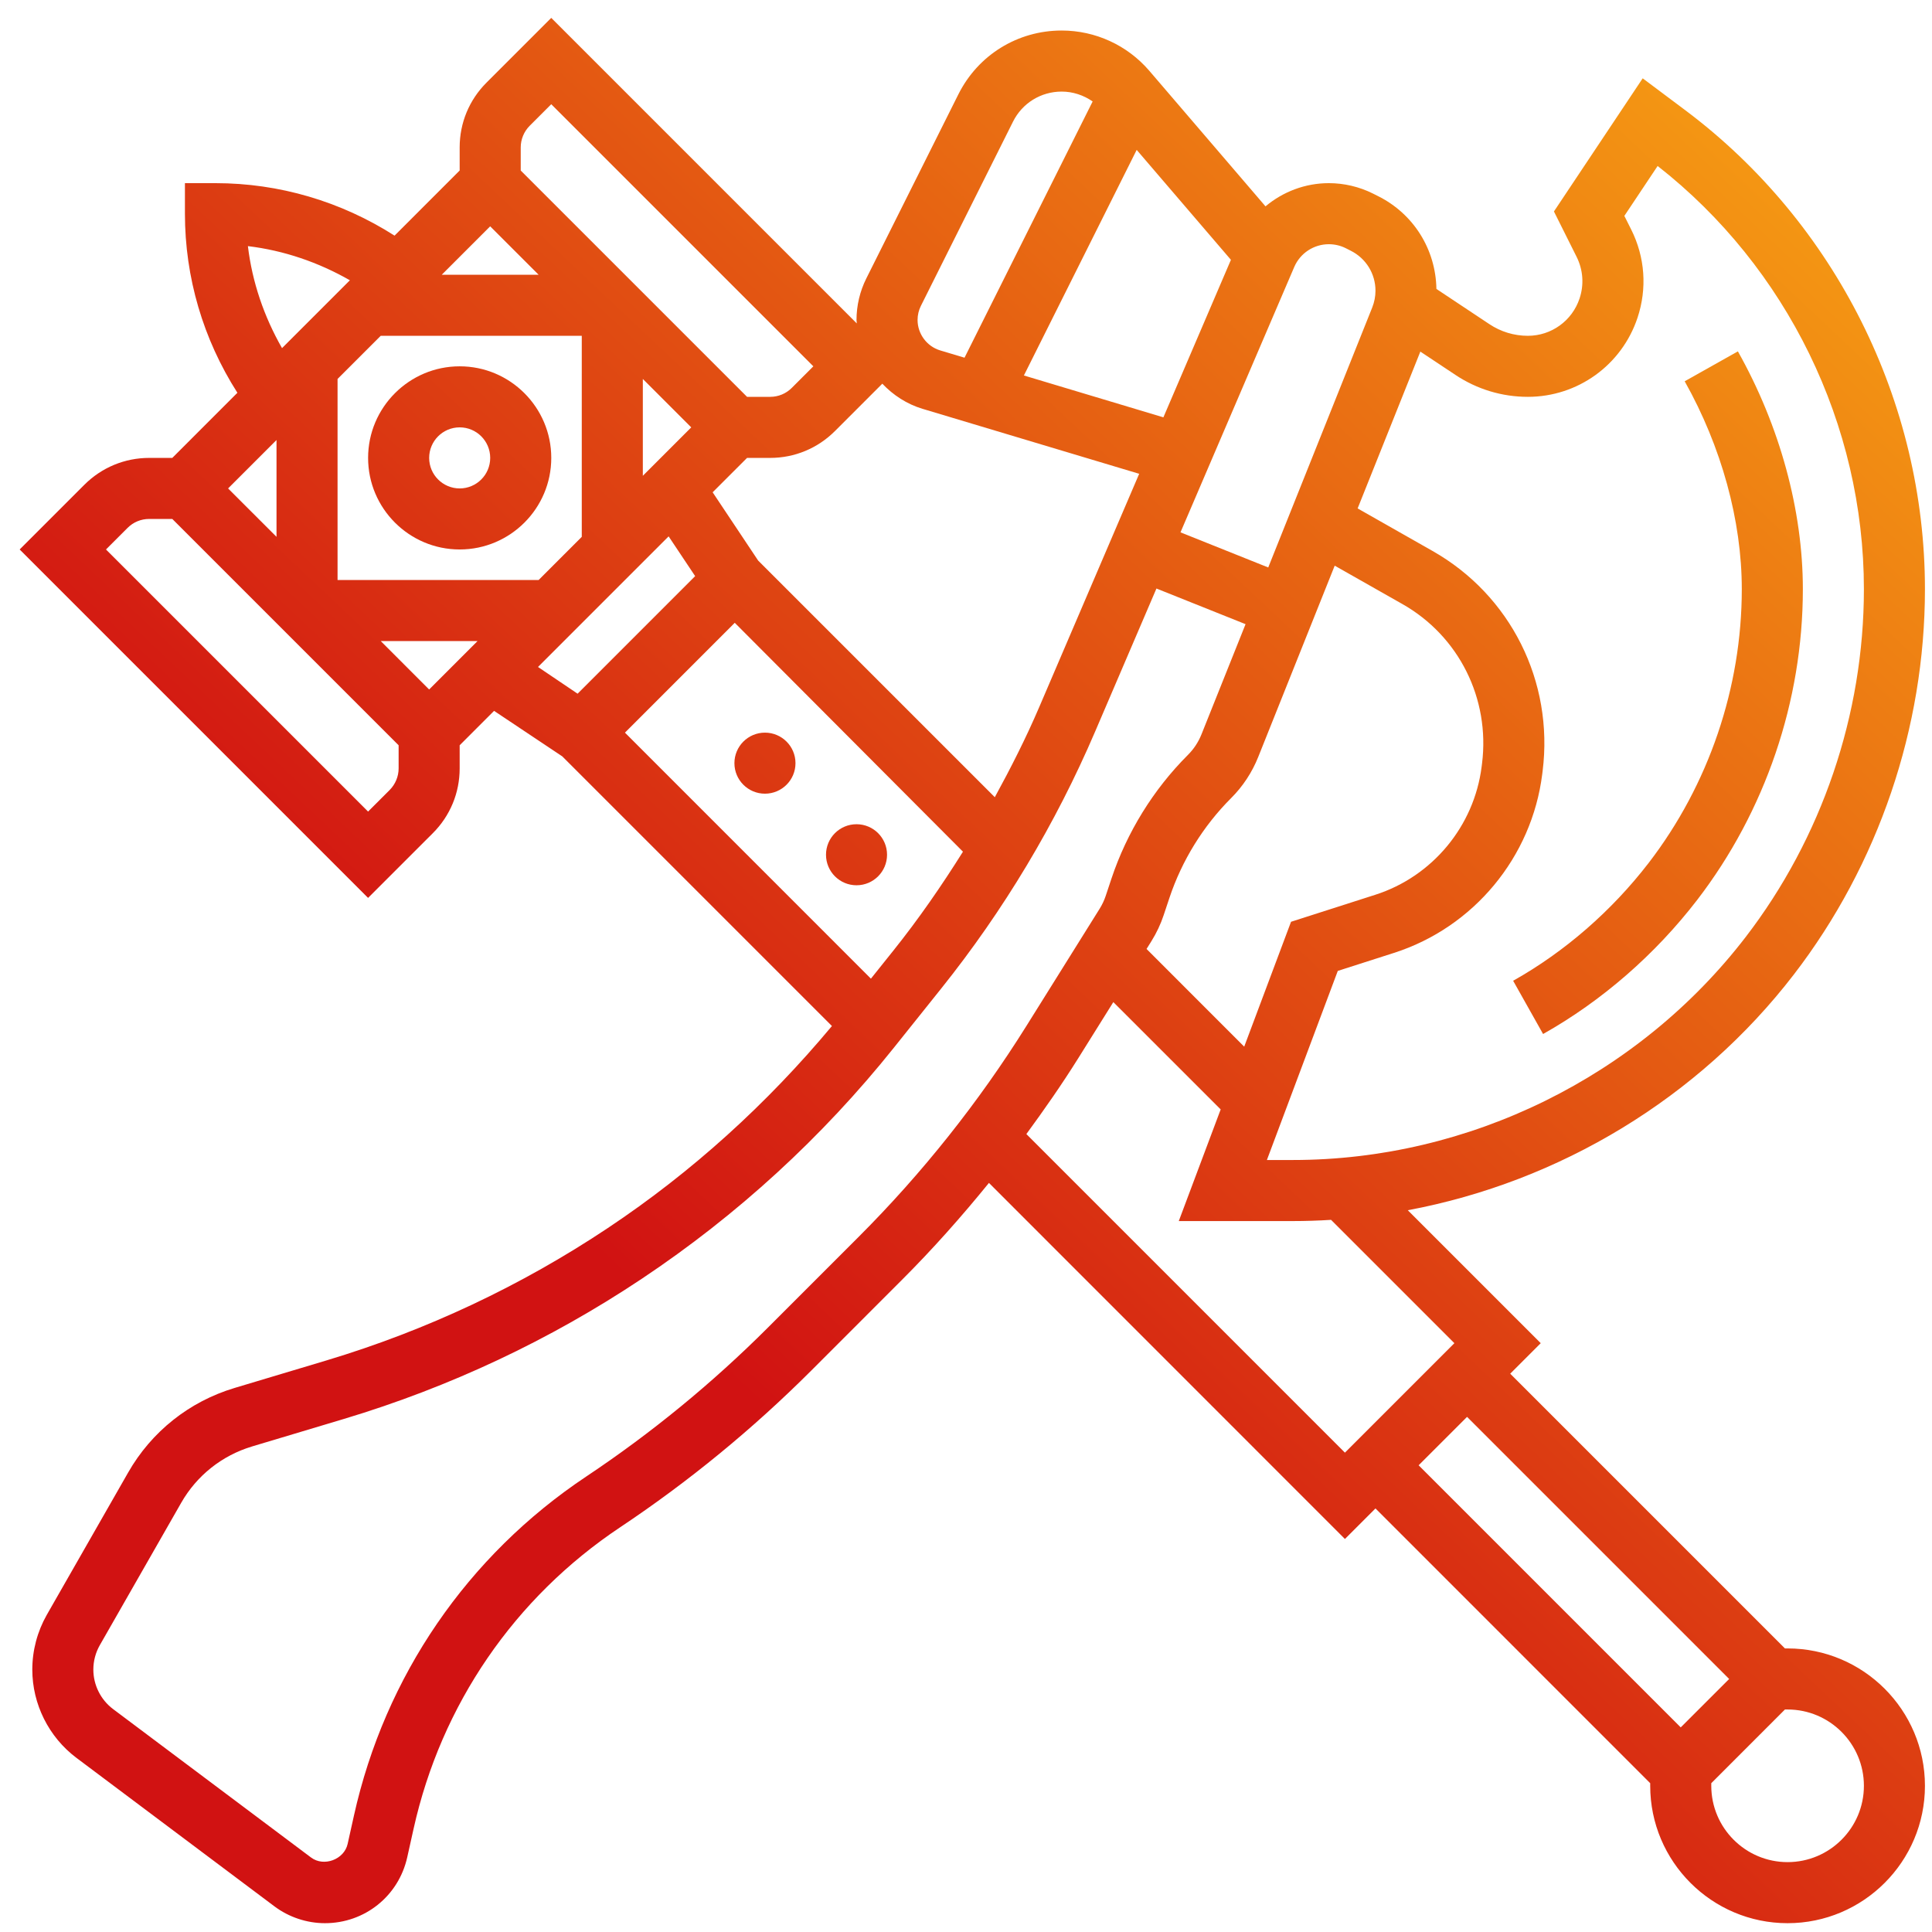 <svg width="89" height="89" viewBox="0 0 89 89" fill="none" xmlns="http://www.w3.org/2000/svg">
<path d="M71.084 47.633C73.792 46.109 76.244 43.975 78.181 41.459C81.321 37.375 83.051 32.29 83.051 27.141C83.051 23.507 81.988 19.616 80.058 16.186L77.607 17.564C79.303 20.582 80.238 23.982 80.238 27.141C80.238 31.674 78.715 36.15 75.952 39.746C74.246 41.962 72.086 43.843 69.705 45.18L71.084 47.633Z" fill="url(#paint0_linear)"/>
<path d="M21.176 16.875C18.85 16.875 16.957 18.768 16.957 21.094C16.957 23.42 18.85 25.312 21.176 25.312C23.502 25.312 25.395 23.42 25.395 21.094C25.395 18.768 23.502 16.875 21.176 16.875ZM21.176 22.5C20.401 22.5 19.77 21.87 19.77 21.094C19.77 20.317 20.401 19.687 21.176 19.687C21.951 19.687 22.582 20.317 22.582 21.094C22.582 21.87 21.951 22.5 21.176 22.5Z" fill="url(#paint1_linear)"/>
<path d="M82.347 75.937H82.226L69.57 63.281L70.976 61.875L64.852 55.751C71.844 54.441 78.255 50.588 82.638 44.889C86.532 39.826 88.675 33.523 88.675 27.14C88.675 18.51 84.553 10.268 77.65 5.089L75.673 3.608L71.584 9.741L72.629 11.832C72.928 12.433 72.977 13.113 72.765 13.749C72.423 14.778 71.466 15.469 70.383 15.469C69.749 15.469 69.135 15.283 68.607 14.93L66.17 13.31C66.139 11.486 65.118 9.852 63.485 9.036L63.246 8.916C62.617 8.602 61.916 8.437 61.215 8.437C60.123 8.437 59.099 8.833 58.297 9.506L52.945 3.262C51.933 2.083 50.46 1.406 48.907 1.406C46.879 1.406 45.055 2.533 44.148 4.347L39.907 12.828C39.612 13.418 39.456 14.079 39.456 14.739C39.456 14.794 39.468 14.846 39.469 14.899L25.394 0.824L22.411 3.807C21.614 4.603 21.175 5.663 21.175 6.789V7.855L18.176 10.855C15.705 9.277 12.861 8.437 9.925 8.437H8.519V9.844C8.519 12.78 9.358 15.623 10.936 18.094L7.937 21.094H6.872C5.746 21.094 4.686 21.534 3.888 22.33L0.906 25.312L16.956 41.363L19.939 38.381C20.736 37.585 21.175 36.524 21.175 35.398V34.332L22.76 32.747L25.903 34.844L38.324 47.265C35.34 50.843 31.887 53.982 28.005 56.568C24.005 59.235 19.64 61.288 15.031 62.672L10.803 63.939C8.72 64.565 6.979 65.949 5.902 67.836L2.154 74.393C1.72 75.158 1.488 76.029 1.488 76.912C1.488 78.502 2.247 80.021 3.52 80.977L12.639 87.816C13.307 88.318 14.136 88.594 14.969 88.594C16.803 88.594 18.363 87.344 18.761 85.553L19.052 84.246C20.322 78.532 23.702 73.6 28.572 70.353C31.721 68.254 34.677 65.829 37.36 63.149L41.547 58.961C42.962 57.547 44.295 56.047 45.557 54.492L61.956 70.895L63.363 69.488L76.019 82.145V82.266C76.019 85.754 78.858 88.594 82.347 88.594C85.836 88.594 88.675 85.754 88.675 82.266C88.675 78.777 85.836 75.937 82.347 75.937ZM65.43 16.197L67.047 17.271C68.038 17.932 69.192 18.281 70.383 18.281C72.678 18.281 74.708 16.819 75.434 14.639C75.883 13.29 75.781 11.848 75.144 10.575L74.828 9.945L76.361 7.646C82.32 12.31 85.863 19.559 85.863 27.14C85.863 32.908 83.926 38.602 80.409 43.175C75.465 49.6 67.673 53.437 59.564 53.437H58.361L61.627 44.726L64.216 43.896C67.887 42.719 70.567 39.486 71.045 35.661L71.063 35.518C71.579 31.393 69.585 27.412 65.983 25.376C64.699 24.649 63.441 23.934 62.541 23.421L65.43 16.197ZM61.485 26.058C62.352 26.551 63.464 27.183 64.597 27.823C67.203 29.296 68.646 32.181 68.272 35.17L68.254 35.314C67.91 38.056 65.988 40.375 63.357 41.218L59.473 42.463L57.316 48.215L52.817 43.715L53.041 43.357C53.277 42.978 53.468 42.573 53.606 42.157L53.87 41.365C54.446 39.638 55.429 38.049 56.714 36.765C57.255 36.224 57.674 35.588 57.96 34.875L61.485 26.058ZM61.215 11.25C61.483 11.25 61.752 11.313 61.987 11.43L62.222 11.549C62.925 11.901 63.363 12.608 63.363 13.393C63.363 13.657 63.312 13.915 63.215 14.161L58.423 26.141L54.381 24.523L59.621 12.299C59.895 11.662 60.521 11.25 61.215 11.25ZM52.363 6.905L56.704 11.969L53.593 19.225L47.167 17.297L52.363 6.905ZM42.424 14.086L46.665 5.605C47.091 4.75 47.952 4.219 48.907 4.219C49.424 4.219 49.918 4.385 50.334 4.674L44.432 16.478L43.311 16.142C42.698 15.958 42.269 15.382 42.269 14.739C42.269 14.514 42.322 14.287 42.424 14.086ZM40.645 17.675C41.147 18.205 41.777 18.617 42.504 18.835L52.478 21.826L47.866 32.59C47.26 34.004 46.564 35.376 45.827 36.724L34.925 25.823L32.829 22.678L34.414 21.094H35.478C36.605 21.094 37.665 20.654 38.462 19.858L40.645 17.675ZM41.155 43.789L40.12 45.083L28.789 33.75L33.848 28.69L44.36 39.234C43.374 40.806 42.317 42.337 41.155 43.789ZM24.812 26.719H15.55V17.457L17.539 15.469H26.8V24.73L24.812 26.719ZM12.738 20.27V24.73L10.507 22.5L12.738 20.27ZM29.613 17.457L31.843 19.687L29.613 21.918V17.457ZM24.4 5.795L25.394 4.801L37.468 16.875L36.474 17.869C36.208 18.135 35.854 18.281 35.478 18.281H34.414L23.988 7.855V6.789C23.988 6.419 24.138 6.058 24.4 5.795ZM22.581 10.426L24.812 12.656H20.351L22.581 10.426ZM11.42 11.338C13.077 11.537 14.664 12.081 16.118 12.911L12.992 16.037C12.162 14.583 11.618 12.995 11.42 11.338ZM17.951 36.392L16.956 37.386L4.882 25.312L5.877 24.318C6.142 24.052 6.497 23.906 6.872 23.906H7.937L18.363 34.332V35.398C18.363 35.768 18.212 36.129 17.951 36.392ZM19.769 31.762L17.539 29.531H21.999L19.769 31.762ZM30.801 24.708L32.023 26.54L26.608 31.956L24.784 30.725L30.801 24.708ZM39.558 56.974L35.37 61.162C32.818 63.713 30.005 66.019 27.01 68.015C21.534 71.665 17.733 77.213 16.305 83.637L16.014 84.944C15.855 85.66 14.916 86.013 14.327 85.567L5.207 78.729C4.639 78.301 4.3 77.622 4.3 76.912C4.3 76.518 4.403 76.129 4.598 75.787L8.346 69.23C9.065 67.971 10.225 67.05 11.614 66.632L15.843 65.365C20.718 63.901 25.336 61.729 29.568 58.906C33.968 55.973 37.876 52.391 41.179 48.262L43.352 45.545C46.242 41.934 48.629 37.949 50.45 33.697L53.273 27.111L57.378 28.753L55.347 33.83C55.204 34.187 54.995 34.504 54.724 34.775C53.131 36.367 51.913 38.339 51.2 40.476L50.936 41.269C50.867 41.477 50.771 41.68 50.653 41.868L47.284 47.26C45.087 50.774 42.487 54.044 39.558 56.974ZM47.281 52.242C48.115 51.103 48.922 49.946 49.67 48.75L51.287 46.163L56.232 51.107L54.302 56.25H59.564C60.151 56.25 60.734 56.23 61.317 56.194L66.998 61.875L61.956 66.918L47.281 52.242ZM67.582 65.27L79.656 77.344L77.425 79.574L65.351 67.5L67.582 65.27ZM82.347 85.781C80.409 85.781 78.832 84.205 78.832 82.266V82.145L82.226 78.75H82.347C84.285 78.75 85.863 80.326 85.863 82.266C85.863 84.205 84.285 85.781 82.347 85.781Z" fill="url(#paint2_linear)"/>
<path d="M35.238 36.562C36.015 36.562 36.645 35.933 36.645 35.156C36.645 34.38 36.015 33.75 35.238 33.75C34.462 33.75 33.832 34.38 33.832 35.156C33.832 35.933 34.462 36.562 35.238 36.562Z" fill="url(#paint3_linear)"/>
<path d="M39.457 40.781C40.234 40.781 40.863 40.151 40.863 39.375C40.863 38.598 40.234 37.969 39.457 37.969C38.68 37.969 38.051 38.598 38.051 39.375C38.051 40.151 38.68 40.781 39.457 40.781Z" fill="url(#paint4_linear)"/>
<defs>
<linearGradient id="paint0_linear" x1="93.599" y1="-9.141" x2="1.489" y2="88.594" gradientUnits="userSpaceOnUse">
<stop stop-color="#FEBC13"/>
<stop offset="0.7" stop-color="#D11212"/>
</linearGradient>
<linearGradient id="paint1_linear" x1="93.599" y1="-9.141" x2="1.489" y2="88.594" gradientUnits="userSpaceOnUse">
<stop stop-color="#FEBC13"/>
<stop offset="0.7" stop-color="#D11212"/>
</linearGradient>
<linearGradient id="paint2_linear" x1="93.599" y1="-9.141" x2="1.489" y2="88.594" gradientUnits="userSpaceOnUse">
<stop stop-color="#FEBC13"/>
<stop offset="0.7" stop-color="#D11212"/>
</linearGradient>
<linearGradient id="paint3_linear" x1="93.599" y1="-9.141" x2="1.489" y2="88.594" gradientUnits="userSpaceOnUse">
<stop stop-color="#FEBC13"/>
<stop offset="0.7" stop-color="#D11212"/>
</linearGradient>
<linearGradient id="paint4_linear" x1="93.599" y1="-9.141" x2="1.489" y2="88.594" gradientUnits="userSpaceOnUse">
<stop stop-color="#FEBC13"/>
<stop offset="0.7" stop-color="#D11212"/>
</linearGradient>
</defs>
</svg>
